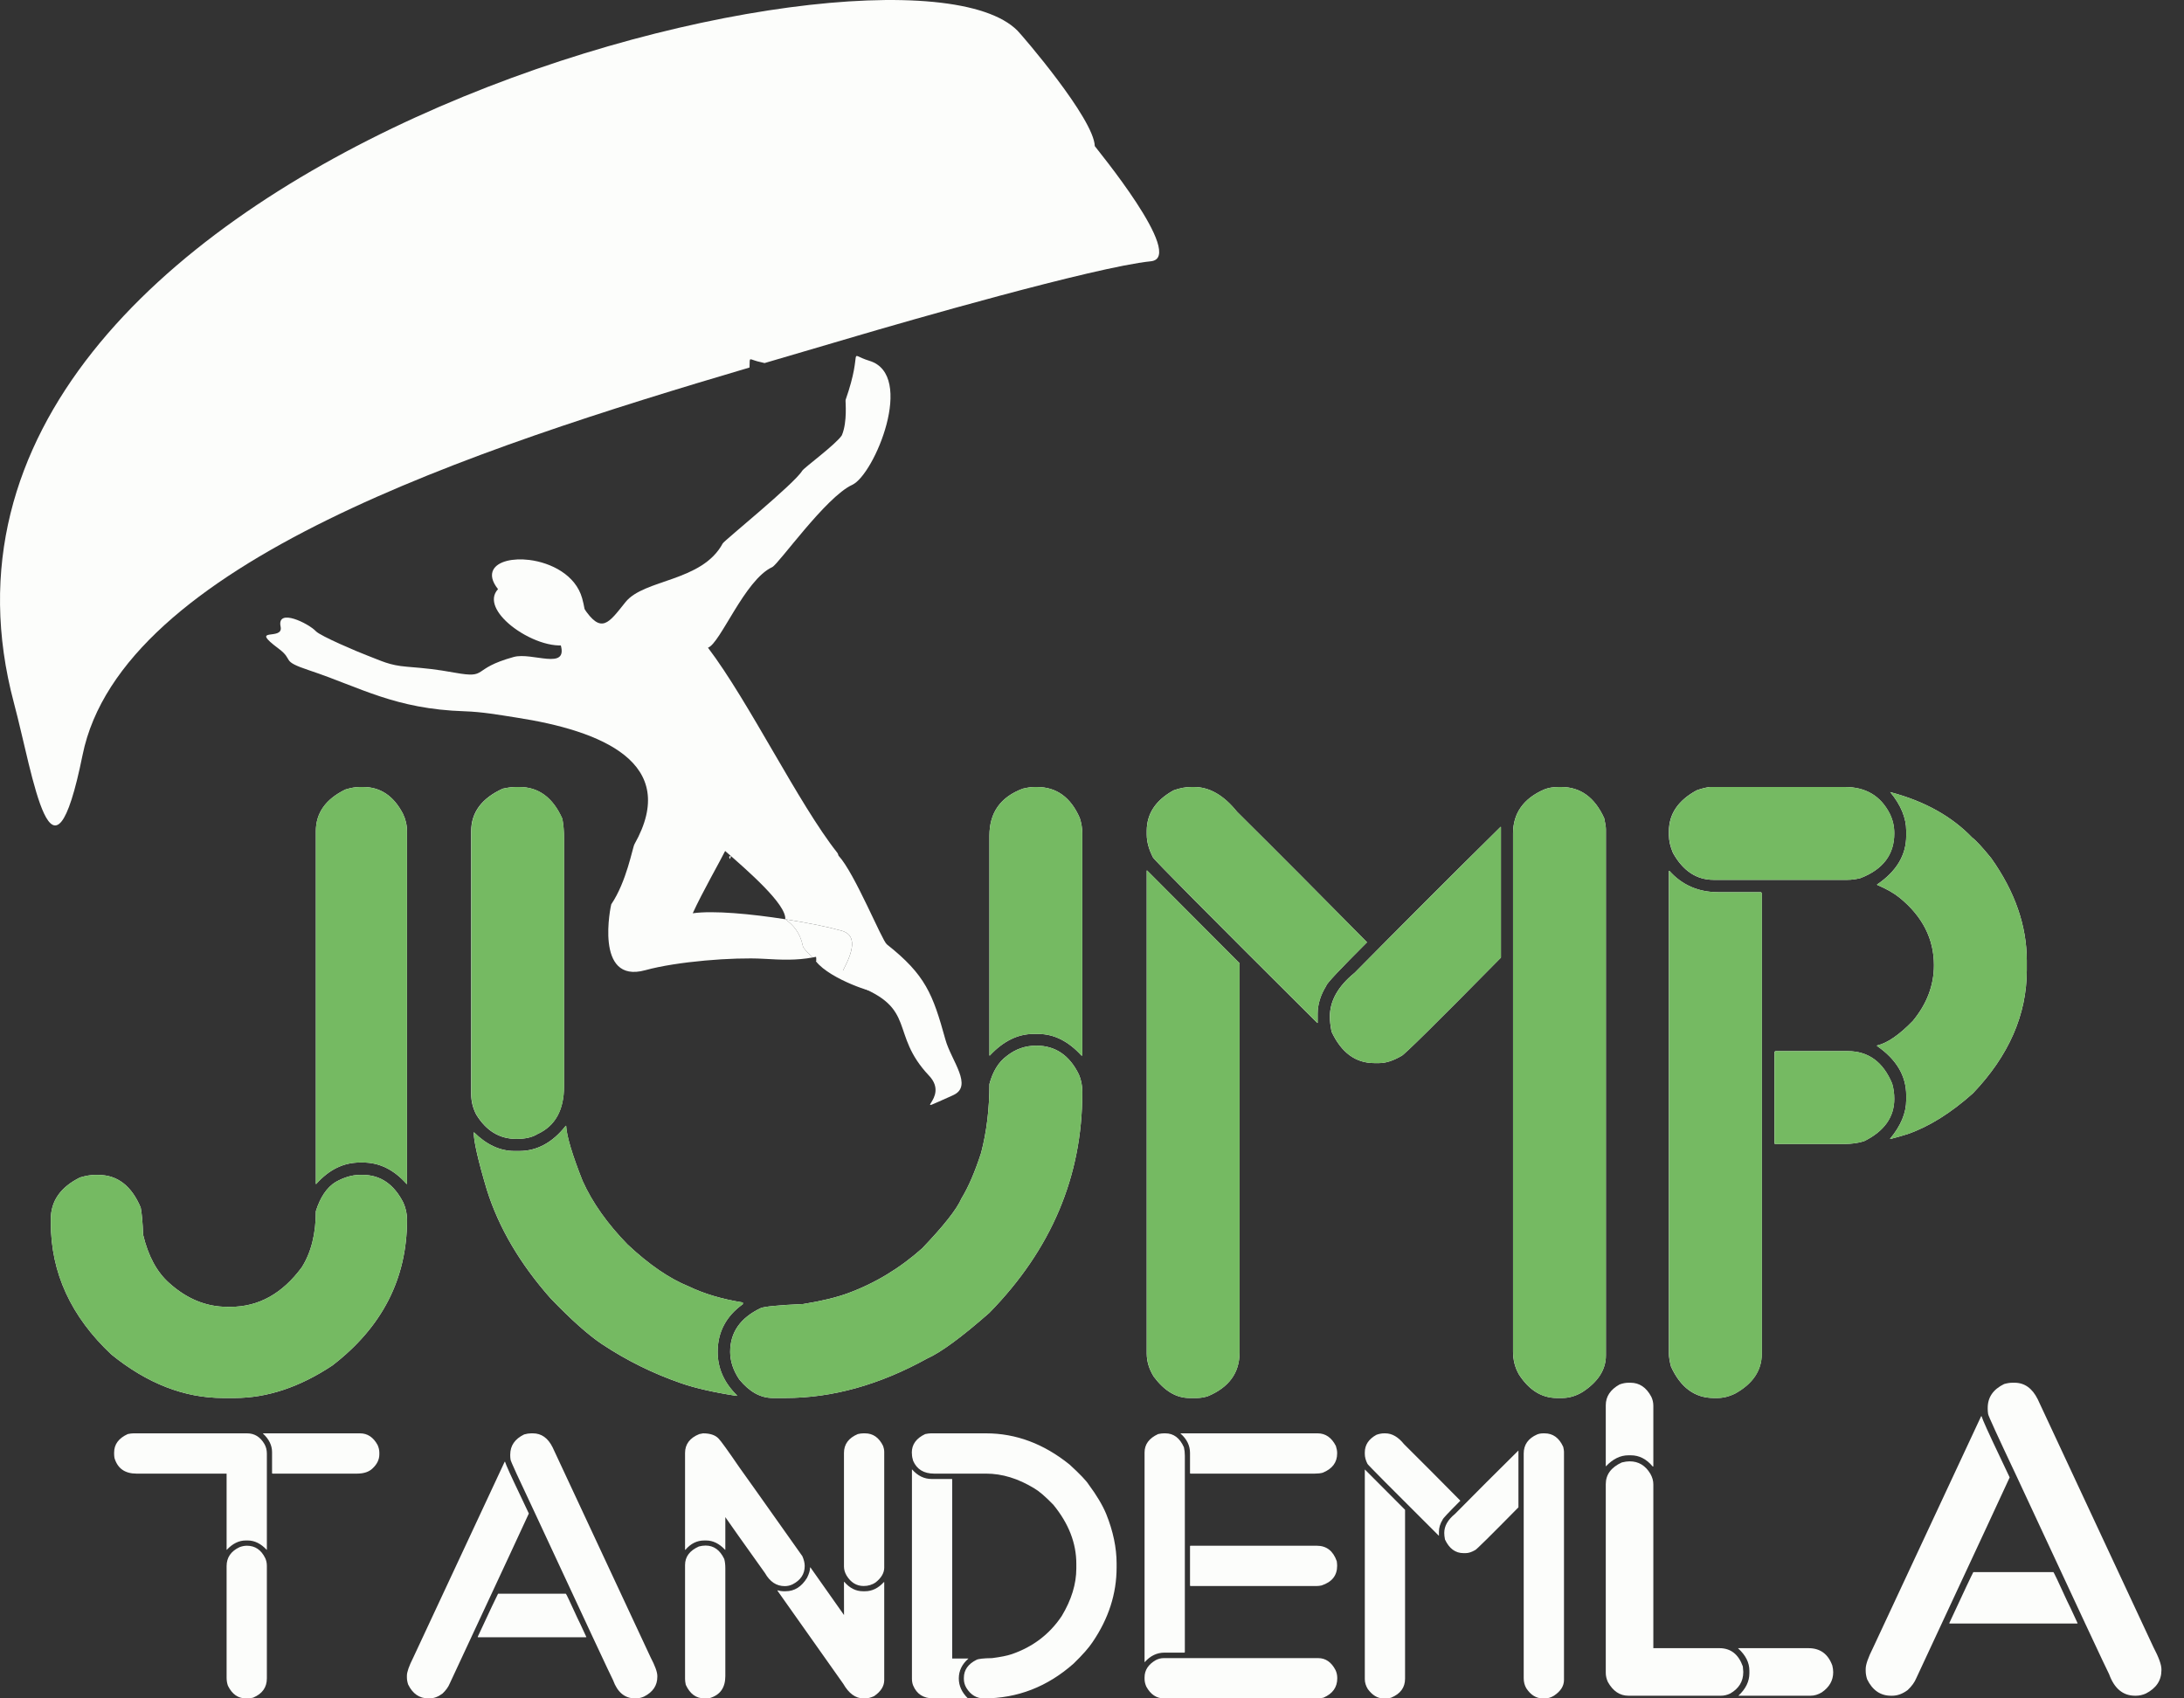 <?xml version="1.0" encoding="UTF-8"?> <svg xmlns="http://www.w3.org/2000/svg" width="90" height="70" viewBox="0 0 90 70" fill="none"><rect x="0" y="0" width="90" height="70" fill="#333333" stroke="none"/><path d="M20.589 24.301C20.197 24.694 20.525 25.271 21.108 25.741C21.444 26.012 21.864 26.247 22.283 26.392C22.698 26.536 23.111 26.59 23.433 26.5C23.956 26.356 24.244 25.828 23.926 24.678C23.667 23.741 22.675 23.246 21.796 23.137C21.466 23.097 21.153 23.11 20.902 23.175C20.655 23.238 20.469 23.351 20.387 23.508C20.289 23.694 20.334 23.947 20.593 24.263L20.608 24.282L20.589 24.301ZM21.062 25.787C20.463 25.303 20.128 24.705 20.523 24.282C20.263 23.955 20.222 23.688 20.327 23.486C20.419 23.31 20.622 23.186 20.887 23.118C21.148 23.051 21.471 23.037 21.809 23.078C22.708 23.19 23.724 23.697 23.99 24.66C24.32 25.852 24.007 26.403 23.449 26.557C23.111 26.651 22.684 26.596 22.256 26.448C21.831 26.301 21.404 26.062 21.062 25.787Z" fill="#FCFDFB"></path><path fill-rule="evenodd" clip-rule="evenodd" d="M30.081 35.407C30.032 35.33 30.035 35.285 30.114 35.28C30.119 35.309 30.108 35.352 30.081 35.407ZM32.36 37.887C33.299 38.034 34.162 38.212 34.682 38.36C35.448 38.578 35.05 39.457 34.598 40.26C34.843 40.411 35.07 40.534 35.237 40.596C37.836 41.557 36.629 42.583 38.286 44.336C39.209 45.312 37.275 46.026 39.273 45.141C40.123 44.764 39.2 43.72 38.959 42.846C38.441 40.973 38.142 40.183 36.546 38.922C36.34 38.76 35.224 35.988 34.557 35.269C34.539 35.249 34.547 35.201 34.502 35.144C32.911 33.135 30.872 28.933 29.175 26.695C29.684 26.519 30.685 23.9 31.821 23.375C32.082 23.255 34.03 20.482 35.118 19.984C36.031 19.566 37.74 15.454 35.83 14.872C34.862 14.577 35.61 14.295 34.846 16.483C34.83 16.529 34.932 17.374 34.691 17.942C34.451 18.313 33.133 19.278 33.058 19.403C32.726 19.949 29.848 22.276 29.783 22.397C28.927 23.987 26.545 23.858 25.776 24.816C25.083 25.679 24.784 26.171 24.042 25.038C24.243 26.135 23.753 26.552 23.103 26.573C23.421 27.652 21.924 26.869 21.171 27.077C19.372 27.574 20.155 27.977 18.748 27.726C17.929 27.581 17.61 27.55 16.763 27.479C16.029 27.418 15.731 27.242 15.143 27.02C14.768 26.879 13.203 26.216 13.017 26.016C12.726 25.701 11.395 25.035 11.564 25.829C11.693 26.436 10.226 25.796 11.479 26.732C12.147 27.231 11.524 27.223 12.748 27.63C14.862 28.334 16.27 29.223 19.146 29.316C19.881 29.34 20.563 29.464 21.279 29.575C24.779 30.116 28.041 31.431 26.146 34.793C26.064 34.938 25.825 36.333 25.189 37.272C25.18 37.285 24.463 40.575 26.593 39.987C27.899 39.626 30.225 39.446 31.457 39.517C32.228 39.562 32.813 39.587 33.5 39.461C33.269 39.26 33.106 39.086 33.086 38.99C32.966 38.414 32.673 38.111 32.36 37.887ZM28.547 37.641C28.928 36.8 29.689 35.469 29.882 35.073C30.794 35.87 32.415 37.274 32.36 37.887C30.968 37.669 29.407 37.519 28.547 37.641Z" fill="#FCFDFB"></path><path fill-rule="evenodd" clip-rule="evenodd" d="M23.137 26.573C23.788 26.551 24.243 26.135 24.042 25.038C24.021 24.923 23.993 24.8 23.956 24.669C23.381 22.586 19.241 22.663 20.564 24.282C19.758 25.088 21.838 26.616 23.137 26.573Z" fill="#FCFDFB"></path><path fill-rule="evenodd" clip-rule="evenodd" d="M34.681 38.36C34.161 38.212 33.298 38.034 32.359 37.887C32.672 38.111 32.965 38.414 33.085 38.99C33.105 39.086 33.267 39.26 33.499 39.461C33.541 39.453 33.584 39.444 33.627 39.436C33.636 39.476 33.641 39.523 33.635 39.575C33.919 39.806 34.273 40.059 34.597 40.26C35.049 39.457 35.447 38.578 34.681 38.36Z" fill="#FCFDFB"></path><path fill-rule="evenodd" clip-rule="evenodd" d="M35.095 40.155C34.772 39.955 33.922 39.806 33.638 39.575C33.636 39.591 33.617 39.611 33.629 39.626C34.217 40.381 36.191 40.997 35.927 40.806C35.716 40.654 35.353 40.639 35.095 40.155Z" fill="#FCFDFB"></path><path fill-rule="evenodd" clip-rule="evenodd" d="M45.115 6.022C45.079 4.888 42.12 1.456 41.931 1.265C36.902 -3.82 -5.388 6.629 0.575 28.977C1.386 32.017 2.134 37.376 3.402 31.121C5.004 23.215 19.555 18.497 30.887 15.147C30.91 14.642 30.812 14.82 31.393 14.936C31.433 14.943 31.47 14.953 31.507 14.964C32.819 14.578 34.082 14.21 35.272 13.857C37.145 13.303 45.116 11.001 47.424 10.769C48.909 10.62 45.116 6.044 45.115 6.022Z" fill="#FCFDFB"></path><path d="M14.824 32.436H14.964C15.671 32.436 16.222 32.801 16.604 33.537C16.714 33.764 16.773 34.007 16.773 34.267V48.796H16.755C16.228 48.204 15.63 47.914 14.964 47.914H14.824C14.158 47.914 13.56 48.204 13.033 48.796H13.016V34.256C13.016 33.508 13.422 32.935 14.233 32.54C14.46 32.471 14.657 32.436 14.824 32.436ZM3.914 48.425H4.048C4.842 48.425 5.421 48.877 5.798 49.77C5.844 50.007 5.88 50.379 5.897 50.889C6.106 51.764 6.459 52.424 6.969 52.877C7.694 53.532 8.494 53.862 9.364 53.862H9.503C10.656 53.862 11.636 53.318 12.436 52.233C12.824 51.619 13.016 50.848 13.016 49.92C13.196 49.346 13.468 48.941 13.834 48.715C14.181 48.523 14.511 48.425 14.819 48.425H14.952C15.676 48.425 16.233 48.807 16.621 49.567C16.72 49.793 16.773 50.024 16.773 50.263V50.28C16.773 52.703 15.746 54.703 13.694 56.28C12.35 57.173 11.004 57.619 9.671 57.619H9.195C7.595 57.619 6.065 57.021 4.592 55.828C2.929 54.268 2.094 52.46 2.094 50.396V50.245C2.094 49.497 2.5 48.923 3.3 48.529C3.537 48.459 3.74 48.425 3.914 48.425ZM42.704 43.097C43.486 43.097 44.072 43.491 44.459 44.285C44.552 44.499 44.599 44.732 44.599 44.981V45.051C44.599 48.483 43.324 51.497 40.773 54.105C39.631 55.109 38.773 55.74 38.211 55.989C36.251 57.074 34.303 57.619 32.367 57.619H31.84C31.341 57.619 30.883 57.364 30.465 56.854C30.216 56.483 30.089 56.1 30.089 55.718C30.089 54.911 30.512 54.314 31.347 53.915C31.491 53.851 32.077 53.792 33.098 53.746C33.857 53.625 34.466 53.474 34.929 53.306C36.066 52.889 37.086 52.268 38.002 51.451C38.889 50.523 39.428 49.839 39.619 49.398C39.915 48.912 40.181 48.286 40.431 47.514C40.657 46.651 40.773 45.706 40.773 44.679C40.912 44.158 41.15 43.769 41.492 43.52C41.845 43.242 42.245 43.097 42.704 43.097ZM21.242 32.436H21.399C22.193 32.436 22.785 32.871 23.173 33.746C23.219 33.996 23.242 34.262 23.242 34.546V44.767C23.242 45.752 22.877 46.407 22.153 46.738C21.932 46.877 21.642 46.941 21.277 46.941C20.587 46.941 20.037 46.61 19.625 45.938C19.485 45.671 19.416 45.387 19.416 45.091V34.256C19.416 33.485 19.851 32.9 20.715 32.506C20.929 32.459 21.109 32.436 21.242 32.436ZM23.312 46.402H23.329C23.352 46.831 23.579 47.59 24.008 48.673C24.413 49.572 25.033 50.442 25.857 51.288C26.75 52.129 27.596 52.703 28.385 53.022C29.011 53.323 29.747 53.544 30.611 53.682V53.752C29.92 54.245 29.573 54.906 29.573 55.718C29.573 56.395 29.839 56.993 30.373 57.514L30.355 57.532C29.416 57.387 28.651 57.213 28.065 57.01C26.912 56.61 25.828 56.077 24.807 55.399C24.257 55.033 23.549 54.407 22.692 53.515C21.439 52.1 20.558 50.61 20.066 49.051C19.7 47.827 19.521 47.033 19.521 46.674H19.538C20.054 47.184 20.61 47.439 21.196 47.439H21.399C22.13 47.439 22.773 47.091 23.312 46.402ZM42.628 32.436H42.727C43.533 32.436 44.123 32.859 44.495 33.711C44.564 33.926 44.599 34.135 44.599 34.337V43.503H44.564C44.025 42.911 43.428 42.615 42.79 42.615H42.581C41.944 42.615 41.341 42.911 40.79 43.503H40.773V34.442C40.773 33.491 41.231 32.848 42.147 32.506C42.344 32.459 42.501 32.436 42.628 32.436ZM49.098 32.436H49.202C49.84 32.436 50.431 32.778 50.976 33.457C52.64 35.108 54.425 36.9 56.333 38.836C55.214 39.955 54.651 40.552 54.651 40.633C54.414 41.016 54.298 41.399 54.298 41.786V42.158H54.281C49.765 37.665 47.51 35.387 47.51 35.335C47.341 35.004 47.255 34.691 47.255 34.396V34.245C47.255 33.537 47.625 32.981 48.361 32.575C48.617 32.482 48.86 32.436 49.098 32.436ZM64.228 32.436H64.333C65.127 32.436 65.718 32.865 66.107 33.723C66.153 33.931 66.177 34.083 66.177 34.181V55.868C66.177 56.448 65.858 56.947 65.226 57.364C64.953 57.532 64.669 57.619 64.38 57.619H64.153C63.532 57.619 63.011 57.294 62.594 56.651C62.431 56.367 62.35 56.053 62.35 55.7V34.355C62.35 33.52 62.779 32.911 63.631 32.54C63.799 32.471 64.002 32.436 64.228 32.436ZM61.834 34.083H61.851V39.468C59.191 42.169 57.817 43.526 57.742 43.526C57.411 43.717 57.11 43.816 56.837 43.816H56.634C55.863 43.816 55.277 43.387 54.872 42.523C54.825 42.285 54.802 42.082 54.802 41.915V41.897C54.802 41.248 55.139 40.651 55.823 40.094C57.724 38.17 59.724 36.164 61.834 34.083ZM47.255 35.88H47.272L51.08 39.7V55.746C51.08 56.587 50.64 57.184 49.765 57.549C49.608 57.596 49.458 57.619 49.324 57.619H49.011C48.466 57.619 47.98 57.323 47.544 56.738C47.353 56.431 47.255 56.112 47.255 55.786V35.88ZM68.773 35.891H68.79C69.312 36.477 69.985 36.772 70.808 36.772H72.565C72.588 36.784 72.599 36.802 72.599 36.825V55.799C72.599 56.488 72.228 57.039 71.486 57.445C71.249 57.56 71.011 57.619 70.773 57.619H70.617C69.846 57.619 69.254 57.19 68.86 56.326C68.802 56.112 68.773 55.932 68.773 55.786V35.891ZM77.892 32.645L77.927 32.656C79.324 33.028 80.437 33.654 81.272 34.523C81.416 34.627 81.678 34.906 82.054 35.369C83.034 36.749 83.522 38.158 83.522 39.595V39.989C83.522 41.822 82.779 43.514 81.301 45.062C80.391 45.874 79.492 46.436 78.605 46.743C78.39 46.813 78.153 46.877 77.892 46.946V46.929C78.333 46.396 78.553 45.868 78.553 45.334V45.149C78.553 44.343 78.153 43.665 77.347 43.108V43.091C77.777 42.993 78.269 42.651 78.826 42.077C79.405 41.375 79.695 40.61 79.695 39.781C79.695 38.697 79.225 37.769 78.28 36.999C78.043 36.807 77.736 36.633 77.365 36.477L77.347 36.459C78.153 35.914 78.553 35.242 78.553 34.447V34.245C78.553 33.711 78.333 33.178 77.892 32.645ZM74.999 32.436H76.02C76.883 32.436 77.498 32.801 77.874 33.537C77.997 33.787 78.06 34.053 78.06 34.349C78.06 35.219 77.597 35.833 76.663 36.193C76.472 36.239 76.298 36.263 76.136 36.263H70.611C69.909 36.263 69.353 35.891 68.941 35.155C68.831 34.899 68.773 34.656 68.773 34.419V34.262C68.773 33.549 69.156 32.987 69.915 32.575C70.083 32.512 70.263 32.465 70.454 32.436C72.292 32.436 73.805 32.436 74.999 32.436ZM73.173 43.323H76.141C76.993 43.323 77.602 43.769 77.973 44.662C78.031 44.865 78.06 45.074 78.06 45.288C78.06 46.042 77.648 46.622 76.819 47.033C76.593 47.108 76.316 47.149 75.99 47.149H73.173C73.138 47.149 73.121 47.138 73.121 47.114V43.376C73.132 43.34 73.15 43.323 73.173 43.323Z" fill="#FCFDFB"></path><path d="M67.113 56.99H67.19C67.556 56.99 67.841 57.18 68.046 57.564C68.102 57.679 68.132 57.804 68.132 57.938V60.441H68.105C67.85 60.135 67.549 59.981 67.208 59.981H67.104C66.772 59.981 66.466 60.132 66.181 60.432H66.172V57.917C66.172 57.558 66.362 57.272 66.739 57.062C66.867 57.014 66.991 56.99 67.113 56.99ZM67.149 60.23H67.158C67.523 60.23 67.808 60.403 68.01 60.744C68.09 60.884 68.132 61.029 68.132 61.181V67.93H70.855C71.318 67.93 71.642 68.18 71.82 68.682C71.832 68.788 71.838 68.86 71.838 68.902V68.919C71.838 69.302 71.656 69.597 71.297 69.801C71.175 69.86 71.048 69.89 70.917 69.89H67.104C66.751 69.89 66.469 69.7 66.258 69.323C66.201 69.195 66.172 69.071 66.172 68.949V61.172C66.172 60.777 66.391 60.477 66.834 60.275C66.956 60.245 67.06 60.23 67.149 60.23ZM71.627 67.93H74.525C75.006 67.93 75.333 68.168 75.508 68.646C75.532 68.744 75.544 68.836 75.544 68.922C75.544 69.261 75.386 69.537 75.075 69.751C74.923 69.843 74.769 69.89 74.611 69.89H71.636C71.939 69.611 72.09 69.302 72.09 68.964V68.857C72.09 68.524 71.936 68.219 71.627 67.939V67.93ZM82.929 56.99H83.015C83.428 56.99 83.746 57.216 83.971 57.668L88.74 67.889C88.96 68.307 89.07 68.61 89.07 68.801V68.836C89.07 69.261 88.856 69.581 88.426 69.801C88.292 69.86 88.155 69.89 88.019 69.89H87.983C87.484 69.89 87.128 69.593 86.914 69.002C86.861 68.916 85.593 66.202 83.11 60.863C82.323 59.197 81.928 58.336 81.928 58.279C81.917 58.208 81.911 58.139 81.911 58.071V58.027C81.911 57.59 82.136 57.264 82.587 57.044C82.712 57.008 82.825 56.99 82.929 56.99ZM81.64 58.371H81.658C81.7 58.517 81.949 59.069 82.406 60.026C82.43 60.082 82.567 60.373 82.816 60.892C82.816 60.904 81.533 63.66 78.971 69.16C78.899 69.335 78.781 69.498 78.614 69.656C78.403 69.813 78.192 69.89 77.979 69.89H77.925C77.492 69.89 77.162 69.665 76.942 69.213C76.901 69.086 76.883 68.97 76.883 68.866V68.785C76.883 68.607 76.984 68.317 77.186 67.915L81.64 58.371ZM84.616 64.795C84.633 64.795 84.821 65.192 85.183 65.985C85.221 66.053 85.367 66.362 85.617 66.906L85.59 66.915H80.354C80.337 66.915 80.328 66.909 80.328 66.897C80.93 65.599 81.26 64.899 81.319 64.795H84.616Z" fill="#FCFDFB"></path><path fill-rule="evenodd" clip-rule="evenodd" d="M13.694 56.28C15.746 54.703 16.773 52.703 16.773 50.28V50.263C16.773 50.025 16.72 49.793 16.621 49.567C16.233 48.808 15.676 48.425 14.952 48.425H14.819C14.511 48.425 14.181 48.523 13.834 48.715C13.468 48.941 13.196 49.347 13.016 49.92C13.016 50.848 12.824 51.619 12.436 52.233C11.636 53.318 10.656 53.862 9.503 53.862H9.364C8.494 53.862 7.694 53.532 6.969 52.877C6.459 52.425 6.106 51.764 5.897 50.889C5.88 50.379 5.844 50.007 5.798 49.77C5.421 48.877 4.842 48.425 4.048 48.425H3.914C3.74 48.425 3.537 48.459 3.3 48.529C2.5 48.923 2.094 49.497 2.094 50.245V50.396C2.094 52.46 2.929 54.268 4.592 55.828C6.065 57.022 7.595 57.619 9.195 57.619H9.671C11.004 57.619 12.35 57.173 13.694 56.28Z" fill="#75BA62"></path><path fill-rule="evenodd" clip-rule="evenodd" d="M14.964 47.914C15.63 47.914 16.227 48.204 16.755 48.796H16.772V34.267C16.772 34.007 16.714 33.764 16.604 33.537C16.222 32.801 15.67 32.436 14.964 32.436H14.824C14.656 32.436 14.459 32.471 14.233 32.54C13.422 32.935 13.016 33.508 13.016 34.256V48.796H13.033C13.56 48.204 14.158 47.914 14.824 47.914H14.964Z" fill="#75BA62"></path><path fill-rule="evenodd" clip-rule="evenodd" d="M19.523 46.674C19.523 47.033 19.703 47.827 20.068 49.051C20.561 50.61 21.442 52.1 22.694 53.515C23.552 54.407 24.259 55.033 24.81 55.399C25.83 56.077 26.914 56.61 28.068 57.01C28.654 57.213 29.419 57.387 30.358 57.532L30.376 57.514C29.842 56.993 29.576 56.395 29.576 55.718C29.576 54.906 29.923 54.245 30.613 53.752V53.682C29.75 53.544 29.013 53.323 28.387 53.022C27.599 52.703 26.752 52.129 25.859 51.288C25.036 50.442 24.416 49.572 24.01 48.674C23.582 47.59 23.355 46.831 23.332 46.402H23.314C22.776 47.091 22.132 47.44 21.402 47.44H21.199C20.613 47.44 20.057 47.184 19.541 46.674H19.523Z" fill="#75BA62"></path><path fill-rule="evenodd" clip-rule="evenodd" d="M19.631 45.938C20.042 46.61 20.593 46.941 21.282 46.941C21.648 46.941 21.938 46.877 22.158 46.738C22.883 46.407 23.247 45.752 23.247 44.767V34.546C23.247 34.262 23.224 33.996 23.178 33.746C22.79 32.871 22.198 32.436 21.404 32.436H21.248C21.114 32.436 20.934 32.459 20.72 32.506C19.857 32.9 19.422 33.485 19.422 34.256V45.091C19.422 45.387 19.491 45.671 19.631 45.938Z" fill="#75BA62"></path><path fill-rule="evenodd" clip-rule="evenodd" d="M38.003 51.451C37.087 52.268 36.066 52.889 34.93 53.306C34.467 53.474 33.858 53.625 33.099 53.746C32.078 53.792 31.492 53.851 31.348 53.915C30.513 54.314 30.09 54.912 30.09 55.718C30.09 56.1 30.217 56.483 30.466 56.854C30.884 57.364 31.342 57.619 31.841 57.619H32.368C34.304 57.619 36.252 57.074 38.212 55.99C38.774 55.741 39.632 55.109 40.774 54.106C43.325 51.497 44.6 48.483 44.6 45.051V44.981C44.6 44.732 44.553 44.5 44.46 44.285C44.073 43.492 43.487 43.097 42.705 43.097C42.246 43.097 41.846 43.242 41.493 43.52C41.151 43.769 40.913 44.158 40.774 44.68C40.774 45.706 40.658 46.651 40.432 47.514C40.182 48.286 39.916 48.912 39.62 49.398C39.429 49.84 38.89 50.523 38.003 51.451Z" fill="#75BA62"></path><path fill-rule="evenodd" clip-rule="evenodd" d="M40.773 43.503H40.791C41.342 42.911 41.944 42.615 42.582 42.615H42.791C43.429 42.615 44.026 42.911 44.565 43.503H44.6V34.337C44.6 34.135 44.565 33.926 44.495 33.711C44.124 32.859 43.533 32.436 42.727 32.436H42.629C42.501 32.436 42.344 32.459 42.147 32.506C41.232 32.848 40.773 33.491 40.773 34.442V43.503Z" fill="#75BA62"></path><path fill-rule="evenodd" clip-rule="evenodd" d="M47.258 35.88V55.787C47.258 56.112 47.356 56.431 47.547 56.738C47.983 57.323 48.469 57.619 49.014 57.619H49.327C49.461 57.619 49.611 57.596 49.768 57.549C50.643 57.184 51.083 56.587 51.083 55.746V39.7L47.275 35.88H47.258Z" fill="#75BA62"></path><path fill-rule="evenodd" clip-rule="evenodd" d="M47.513 35.335C47.513 35.387 49.768 37.665 54.284 42.158H54.301V41.786C54.301 41.399 54.417 41.016 54.654 40.633C54.654 40.552 55.217 39.955 56.336 38.836C54.428 36.9 52.643 35.108 50.979 33.457C50.434 32.778 49.843 32.436 49.205 32.436H49.101C48.863 32.436 48.62 32.482 48.365 32.575C47.628 32.981 47.258 33.537 47.258 34.245V34.396C47.258 34.691 47.344 35.004 47.513 35.335Z" fill="#75BA62"></path><path fill-rule="evenodd" clip-rule="evenodd" d="M61.836 34.083C59.726 36.164 57.727 38.17 55.825 40.094C55.141 40.651 54.805 41.248 54.805 41.897V41.915C54.805 42.082 54.828 42.285 54.875 42.523C55.28 43.387 55.865 43.816 56.636 43.816H56.839C57.112 43.816 57.413 43.717 57.744 43.526C57.819 43.526 59.193 42.169 61.854 39.468V34.083H61.836Z" fill="#75BA62"></path><path fill-rule="evenodd" clip-rule="evenodd" d="M62.352 34.355V55.7C62.352 56.054 62.433 56.367 62.596 56.651C63.013 57.294 63.534 57.619 64.154 57.619H64.381C64.67 57.619 64.954 57.532 65.227 57.364C65.859 56.947 66.178 56.448 66.178 55.868V34.181C66.178 34.083 66.155 33.931 66.108 33.723C65.719 32.865 65.129 32.436 64.334 32.436H64.23C64.004 32.436 63.801 32.471 63.633 32.54C62.78 32.911 62.352 33.52 62.352 34.355Z" fill="#75BA62"></path><path fill-rule="evenodd" clip-rule="evenodd" d="M70.615 36.263H76.14C76.302 36.263 76.476 36.239 76.668 36.193C77.601 35.833 78.064 35.219 78.064 34.349C78.064 34.053 78.001 33.787 77.879 33.537C77.502 32.801 76.888 32.436 76.024 32.436H75.004C73.809 32.436 72.296 32.436 70.458 32.436C70.268 32.465 70.088 32.512 69.919 32.575C69.16 32.987 68.777 33.549 68.777 34.262V34.419C68.777 34.656 68.836 34.899 68.946 35.155C69.357 35.891 69.914 36.263 70.615 36.263Z" fill="#75BA62"></path><path fill-rule="evenodd" clip-rule="evenodd" d="M72.604 55.799V36.825C72.604 36.801 72.592 36.784 72.569 36.772H70.813C69.989 36.772 69.316 36.477 68.795 35.891H68.777V55.787C68.777 55.932 68.807 56.112 68.864 56.326C69.259 57.19 69.85 57.619 70.621 57.619H70.777C71.016 57.619 71.253 57.56 71.49 57.445C72.232 57.039 72.604 56.488 72.604 55.799Z" fill="#75BA62"></path><path fill-rule="evenodd" clip-rule="evenodd" d="M73.177 47.15H75.994C76.32 47.15 76.597 47.108 76.823 47.033C77.652 46.622 78.064 46.042 78.064 45.288C78.064 45.074 78.035 44.865 77.977 44.662C77.606 43.769 76.998 43.323 76.145 43.323H73.177C73.154 43.323 73.136 43.34 73.125 43.376V47.114C73.125 47.138 73.142 47.15 73.177 47.15Z" fill="#75BA62"></path><path fill-rule="evenodd" clip-rule="evenodd" d="M77.348 43.109C78.154 43.665 78.554 44.344 78.554 45.15V45.335C78.554 45.868 78.334 46.396 77.893 46.929V46.947C78.154 46.877 78.391 46.813 78.606 46.744C79.493 46.436 80.392 45.874 81.301 45.063C82.779 43.515 83.522 41.822 83.522 39.99V39.595C83.522 38.158 83.035 36.749 82.055 35.37C81.679 34.906 81.417 34.628 81.273 34.523C80.438 33.654 79.325 33.028 77.928 32.657L77.893 32.645C78.334 33.178 78.554 33.712 78.554 34.245V34.448C78.554 35.242 78.154 35.914 77.348 36.459L77.366 36.477C77.736 36.633 78.043 36.807 78.281 36.999C79.226 37.77 79.696 38.697 79.696 39.781C79.696 40.61 79.406 41.375 78.827 42.077C78.269 42.651 77.777 42.993 77.348 43.092V43.109Z" fill="#75BA62"></path><path d="M5.5 59.076H10.183C10.487 59.076 10.723 59.222 10.894 59.511C10.962 59.629 10.997 59.76 10.997 59.908V63.877H10.99C10.751 63.62 10.489 63.492 10.213 63.492H10.122C9.846 63.492 9.584 63.62 9.345 63.877H9.338V60.736H5.623C5.148 60.736 4.846 60.522 4.718 60.094C4.708 60.029 4.703 59.977 4.703 59.931V59.866C4.703 59.531 4.889 59.277 5.264 59.106C5.357 59.086 5.435 59.076 5.5 59.076ZM10.836 59.076H14.837C15.142 59.076 15.383 59.234 15.559 59.554C15.607 59.662 15.632 59.765 15.632 59.868V59.944C15.632 60.153 15.541 60.344 15.36 60.515C15.212 60.663 14.996 60.736 14.711 60.736H11.234C11.218 60.736 11.211 60.728 11.211 60.713V59.848C11.211 59.574 11.088 59.317 10.836 59.084V59.076ZM10.175 63.708C10.512 63.708 10.766 63.879 10.932 64.224C10.975 64.317 10.997 64.422 10.997 64.541V69.175C10.997 69.547 10.809 69.811 10.431 69.97C10.348 69.99 10.273 70 10.205 70H10.13C9.813 70 9.566 69.829 9.395 69.484C9.358 69.386 9.338 69.273 9.338 69.145V64.548C9.338 64.194 9.516 63.934 9.873 63.766C9.976 63.728 10.077 63.708 10.175 63.708ZM21.888 59.076H21.961C22.311 59.076 22.58 59.267 22.771 59.65L26.809 68.305C26.995 68.659 27.088 68.916 27.088 69.077V69.107C27.088 69.467 26.907 69.738 26.543 69.924C26.43 69.975 26.314 70 26.198 70H26.168C25.746 70 25.444 69.748 25.263 69.248C25.218 69.175 24.144 66.877 22.042 62.355C21.375 60.944 21.041 60.215 21.041 60.167C21.031 60.107 21.026 60.049 21.026 59.991V59.954C21.026 59.584 21.217 59.307 21.599 59.121C21.704 59.091 21.8 59.076 21.888 59.076ZM20.797 60.246H20.812C20.847 60.369 21.058 60.837 21.446 61.646C21.466 61.694 21.581 61.94 21.793 62.38C21.793 62.391 20.706 64.724 18.536 69.381C18.476 69.53 18.375 69.668 18.234 69.802C18.056 69.935 17.877 70 17.696 70H17.651C17.284 70 17.005 69.809 16.819 69.427C16.783 69.319 16.768 69.221 16.768 69.132V69.064C16.768 68.914 16.854 68.667 17.025 68.328L20.797 60.246ZM23.317 65.685C23.332 65.685 23.49 66.022 23.797 66.693C23.829 66.751 23.953 67.013 24.164 67.473L24.141 67.48H19.708C19.693 67.48 19.685 67.475 19.685 67.465C20.196 66.366 20.475 65.773 20.525 65.685H23.317ZM28.972 59.076C29.261 59.076 29.475 59.146 29.611 59.29C29.704 59.383 29.991 59.78 30.471 60.482C30.546 60.58 31.409 61.8 33.066 64.141C33.129 64.289 33.161 64.422 33.161 64.541C33.161 64.875 32.996 65.126 32.666 65.297C32.563 65.348 32.455 65.373 32.337 65.373C31.997 65.373 31.726 65.192 31.524 64.835C30.587 63.522 30.044 62.755 29.89 62.529V63.877H29.882C29.641 63.62 29.382 63.492 29.1 63.492H29.02C28.721 63.492 28.462 63.62 28.245 63.877H28.23V59.886C28.23 59.524 28.427 59.262 28.819 59.106L28.972 59.076ZM35.578 59.076H35.646C35.976 59.076 36.224 59.25 36.393 59.599C36.423 59.682 36.438 59.765 36.438 59.843V64.609C36.438 64.825 36.323 65.028 36.091 65.214C35.945 65.318 35.777 65.368 35.591 65.368C35.297 65.368 35.06 65.225 34.884 64.933C34.814 64.812 34.779 64.689 34.779 64.566V59.881C34.779 59.526 34.97 59.267 35.349 59.106C35.432 59.086 35.51 59.076 35.578 59.076ZM29.078 63.701C29.412 63.701 29.669 63.884 29.845 64.254C29.875 64.357 29.89 64.485 29.89 64.644V69.08C29.89 69.555 29.679 69.857 29.256 69.985C29.196 69.995 29.143 70 29.093 70H29.02C28.686 70 28.431 69.814 28.26 69.439C28.241 69.346 28.23 69.268 28.23 69.203V64.503C28.23 64.163 28.419 63.91 28.799 63.739C28.896 63.713 28.99 63.701 29.078 63.701ZM33.383 64.603H33.398L34.779 66.562H34.781L34.779 65.199H34.794C35.015 65.456 35.271 65.584 35.56 65.584H35.648C35.935 65.584 36.192 65.459 36.423 65.207H36.438V69.245C36.438 69.497 36.298 69.718 36.019 69.909C35.88 69.97 35.762 70 35.664 70H35.576C35.257 70 34.98 69.799 34.749 69.397C34.728 69.371 33.825 68.094 32.038 65.561C32.04 65.561 32.043 65.557 32.043 65.546C32.133 65.572 32.211 65.584 32.279 65.584H32.375C32.739 65.584 33.033 65.398 33.257 65.031C33.343 64.86 33.383 64.716 33.383 64.603ZM38.362 59.076H40.635C41.867 59.076 43.014 59.506 44.078 60.364C44.511 60.761 44.769 61.035 44.86 61.181C45.192 61.629 45.436 62.036 45.587 62.403C45.871 63.11 46.014 63.789 46.014 64.442V64.603C46.014 65.685 45.685 66.71 45.023 67.681C44.87 67.913 44.611 68.207 44.244 68.564C43.162 69.522 41.93 70 40.545 70C40.24 70 40.001 69.857 39.823 69.567C39.755 69.452 39.72 69.328 39.72 69.203V69.152C39.72 68.831 39.894 68.584 40.235 68.413C40.311 68.37 40.527 68.345 40.884 68.34C41.234 68.295 41.503 68.242 41.694 68.177C42.564 67.877 43.251 67.355 43.751 66.608C44.153 65.941 44.354 65.285 44.354 64.641V64.45C44.354 63.6 44.038 62.79 43.406 62.018C43.087 61.689 42.828 61.465 42.627 61.347C41.963 60.94 41.299 60.736 40.633 60.736H38.493C38.07 60.736 37.783 60.56 37.63 60.21C37.597 60.107 37.58 60.012 37.58 59.929L37.575 59.868C37.575 59.534 37.758 59.28 38.126 59.106C38.224 59.086 38.302 59.076 38.362 59.076ZM37.58 60.565H37.587C37.819 60.827 38.085 60.957 38.392 60.957H39.224C39.234 60.957 39.239 60.962 39.239 60.972V68.356H39.904V68.363C39.642 68.592 39.511 68.863 39.511 69.178C39.511 69.482 39.637 69.756 39.888 70H38.462C38.055 70 37.779 69.824 37.63 69.469C37.597 69.386 37.58 69.296 37.58 69.198V60.565ZM47.958 59.076H48.026C48.363 59.076 48.617 59.267 48.788 59.65C48.813 59.758 48.826 59.873 48.826 59.996V68.091C48.826 68.106 48.818 68.114 48.803 68.114H47.988C47.679 68.114 47.407 68.242 47.174 68.504H47.166V59.863C47.166 59.531 47.352 59.277 47.724 59.106C47.817 59.086 47.895 59.076 47.958 59.076ZM48.647 59.076H54.3C54.622 59.076 54.874 59.25 55.05 59.596C55.085 59.705 55.102 59.8 55.102 59.883V59.906C55.102 60.273 54.906 60.537 54.511 60.698C54.423 60.723 54.312 60.736 54.182 60.736H49.059C49.047 60.736 49.039 60.728 49.039 60.713V59.883C49.039 59.582 48.909 59.312 48.647 59.084V59.076ZM49.059 63.708H54.262C54.665 63.708 54.939 63.922 55.087 64.347C55.097 64.425 55.102 64.488 55.102 64.538C55.102 64.935 54.889 65.204 54.461 65.345C54.388 65.361 54.323 65.368 54.27 65.368H49.059C49.047 65.368 49.039 65.361 49.039 65.345V63.731C49.039 63.716 49.047 63.708 49.059 63.708ZM47.956 68.34H54.32C54.624 68.34 54.864 68.504 55.034 68.831C55.082 68.931 55.107 69.042 55.107 69.165V69.173C55.107 69.54 54.919 69.806 54.541 69.97C54.456 69.99 54.381 70 54.312 70H47.961C47.656 70 47.417 69.839 47.239 69.517C47.191 69.409 47.166 69.303 47.166 69.2V69.132C47.166 68.836 47.322 68.599 47.631 68.421C47.734 68.368 47.843 68.34 47.956 68.34ZM57.041 59.076H57.086C57.363 59.076 57.619 59.224 57.856 59.519C58.578 60.235 59.352 61.013 60.18 61.852C59.694 62.338 59.45 62.597 59.45 62.632C59.347 62.798 59.297 62.964 59.297 63.132V63.293H59.289C57.33 61.344 56.352 60.356 56.352 60.334C56.279 60.19 56.242 60.054 56.242 59.926V59.861C56.242 59.554 56.402 59.312 56.721 59.136C56.833 59.096 56.938 59.076 57.041 59.076ZM63.604 59.076H63.65C63.994 59.076 64.251 59.262 64.419 59.634C64.439 59.725 64.45 59.79 64.45 59.833V69.24C64.45 69.492 64.311 69.708 64.037 69.889C63.919 69.962 63.795 70 63.67 70H63.572C63.303 70 63.077 69.859 62.895 69.58C62.825 69.457 62.79 69.321 62.79 69.168V59.908C62.79 59.546 62.976 59.282 63.345 59.121C63.418 59.091 63.506 59.076 63.604 59.076ZM62.566 59.79H62.573V62.126C61.419 63.298 60.823 63.887 60.79 63.887C60.647 63.97 60.516 64.013 60.398 64.013H60.31C59.976 64.013 59.722 63.827 59.546 63.452C59.526 63.349 59.516 63.261 59.516 63.188V63.18C59.516 62.898 59.661 62.64 59.958 62.398C60.783 61.563 61.651 60.693 62.566 59.79ZM56.242 60.57H56.249L57.901 62.227V69.188C57.901 69.552 57.71 69.811 57.33 69.97C57.262 69.99 57.197 70 57.139 70H57.003C56.767 70 56.556 69.872 56.367 69.618C56.284 69.484 56.242 69.346 56.242 69.205V60.57Z" fill="#FCFDFB"></path></svg> 